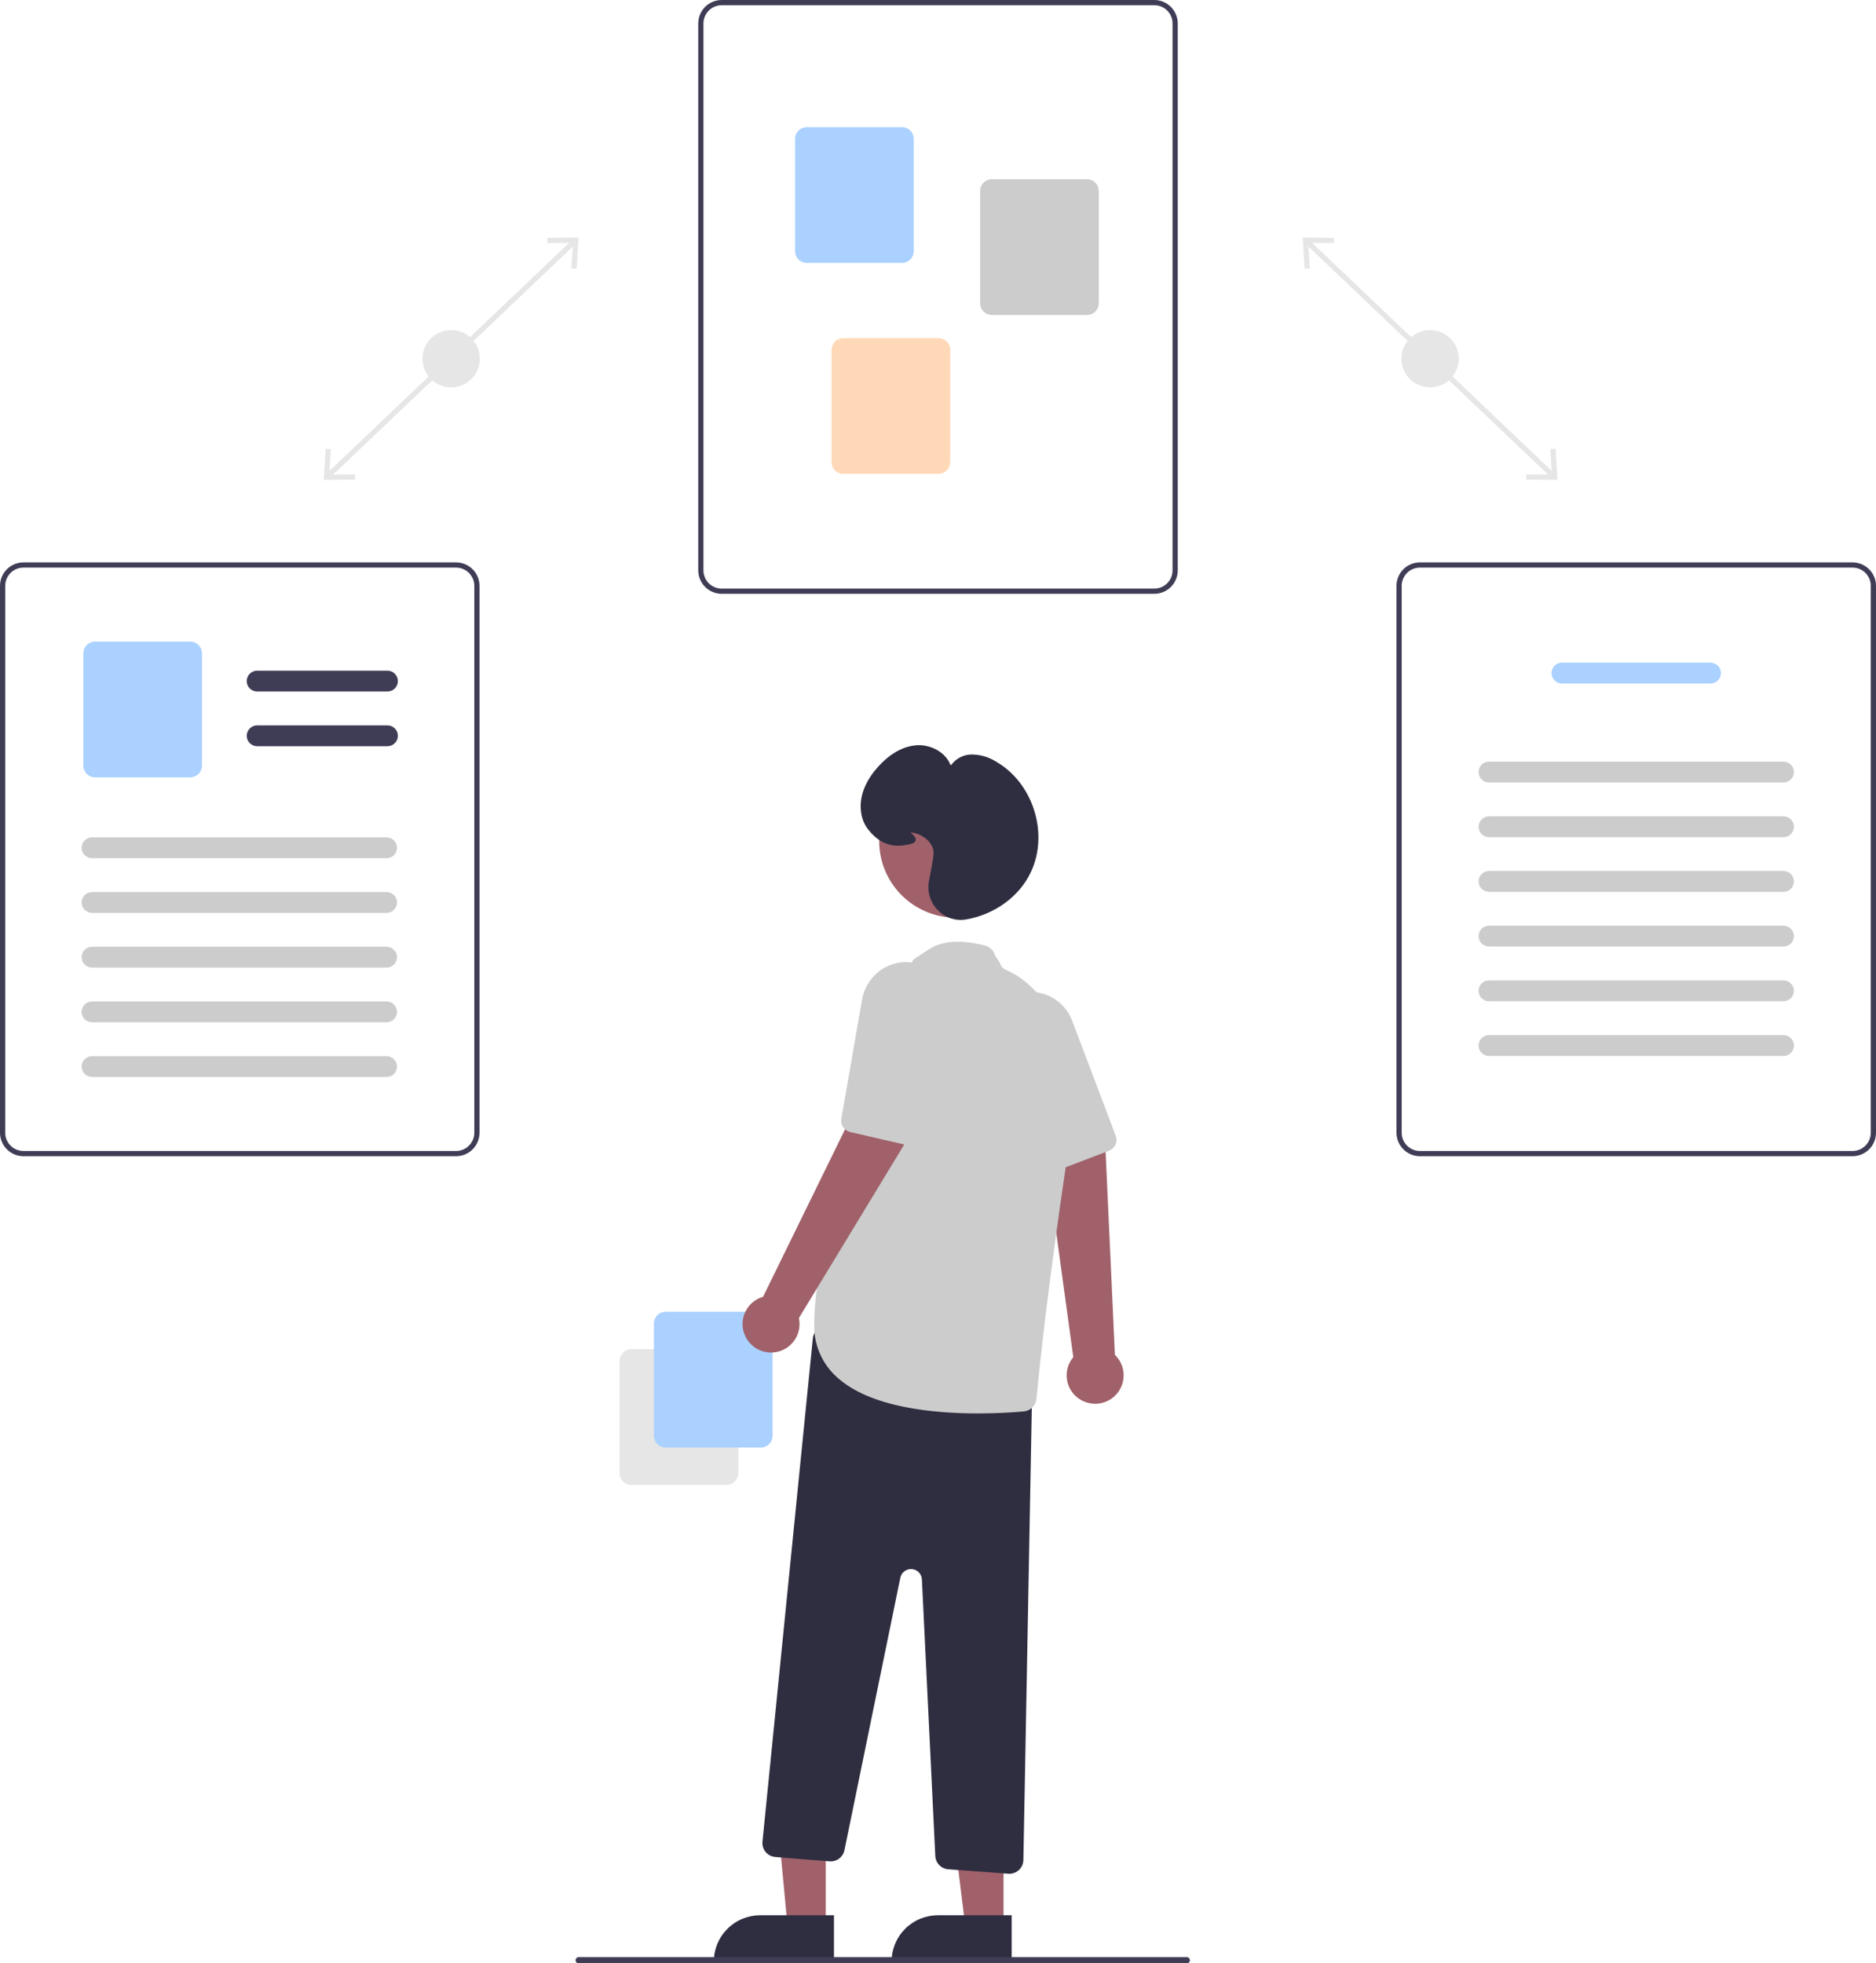 <svg width="558" height="584" viewBox="0 0 558 584" fill="none" xmlns="http://www.w3.org/2000/svg">
<g clip-path="url(#clip0_12_196)">
<path d="M389.221 71.241L388.152 72.363L461.506 142.16L462.575 141.037L389.221 71.241Z" fill="#E6E6E6"/>
<path d="M462.692 133.469L461.143 133.563L461.61 141.188L453.966 141.096L453.949 142.646L463.26 142.756L462.692 133.469Z" fill="#E6E6E6"/>
<path d="M396.778 70.753L396.762 72.303L389.118 72.211L389.585 79.837L388.035 79.93L387.47 70.642L396.778 70.753Z" fill="#E6E6E6"/>
<path d="M425.363 115.222C430.072 115.222 433.89 111.407 433.89 106.7C433.89 101.994 430.072 98.179 425.363 98.179C420.654 98.179 416.837 101.994 416.837 106.7C416.837 111.407 420.654 115.222 425.363 115.222Z" fill="#E6E6E6"/>
<path d="M170.33 71.241L96.975 141.038L98.044 142.16L171.399 72.363L170.33 71.241Z" fill="#E6E6E6"/>
<path d="M96.291 142.756L105.602 142.646L105.584 141.096L97.94 141.188L98.408 133.563L96.859 133.469L96.291 142.756Z" fill="#E6E6E6"/>
<path d="M172.081 70.642L171.514 79.93L169.966 79.837L170.432 72.211L162.788 72.303L162.772 70.753L172.081 70.642Z" fill="#E6E6E6"/>
<path d="M134.187 115.222C138.896 115.222 142.714 111.407 142.714 106.7C142.714 101.994 138.896 98.179 134.187 98.179C129.478 98.179 125.66 101.994 125.66 106.7C125.66 111.407 129.478 115.222 134.187 115.222Z" fill="#E6E6E6"/>
<path d="M343.337 176.63H214.663C212.813 176.628 211.04 175.893 209.732 174.586C208.424 173.279 207.689 171.506 207.686 169.658V6.972C207.689 5.124 208.424 3.352 209.732 2.044C211.04 0.737 212.813 0.002 214.663 0H343.337C345.187 0.002 346.96 0.737 348.268 2.044C349.576 3.352 350.311 5.124 350.313 6.972V169.658C350.311 171.506 349.576 173.279 348.268 174.586C346.96 175.893 345.187 176.628 343.337 176.63ZM214.663 1.549C213.224 1.551 211.845 2.123 210.828 3.139C209.81 4.156 209.238 5.535 209.237 6.972V169.658C209.238 171.096 209.81 172.474 210.828 173.491C211.845 174.507 213.224 175.079 214.663 175.081H343.337C344.776 175.079 346.155 174.507 347.172 173.491C348.189 172.474 348.762 171.096 348.763 169.658V6.972C348.762 5.535 348.189 4.156 347.172 3.139C346.155 2.123 344.776 1.551 343.337 1.549H214.663Z" fill="#3F3D56"/>
<path d="M268.296 78.199H239.972C239.047 78.198 238.161 77.83 237.507 77.177C236.853 76.523 236.485 75.637 236.484 74.713V41.308C236.485 40.384 236.853 39.498 237.507 38.844C238.161 38.191 239.047 37.823 239.972 37.822H268.296C269.221 37.823 270.108 38.191 270.762 38.844C271.415 39.498 271.783 40.384 271.784 41.308V74.713C271.783 75.637 271.415 76.523 270.762 77.177C270.108 77.83 269.221 78.198 268.296 78.199Z" fill="#AAD1FF"/>
<path d="M323.332 93.693H295.008C294.083 93.692 293.196 93.324 292.542 92.671C291.889 92.017 291.521 91.131 291.52 90.207V56.802C291.521 55.878 291.889 54.992 292.542 54.338C293.196 53.685 294.083 53.317 295.008 53.316H323.332C324.257 53.317 325.143 53.685 325.797 54.338C326.451 54.992 326.819 55.878 326.82 56.802V90.207C326.819 91.131 326.451 92.017 325.797 92.671C325.143 93.324 324.257 93.692 323.332 93.693Z" fill="#CCCCCC"/>
<path d="M279.148 140.949H250.824C249.9 140.948 249.013 140.581 248.359 139.927C247.705 139.273 247.337 138.387 247.336 137.463V104.059C247.337 103.134 247.705 102.248 248.359 101.595C249.013 100.941 249.9 100.573 250.824 100.572H279.148C280.073 100.573 280.96 100.941 281.614 101.595C282.268 102.248 282.635 103.134 282.636 104.059V137.463C282.635 138.387 282.268 139.273 281.614 139.927C280.96 140.581 280.073 140.948 279.148 140.949Z" fill="#FFD9B7"/>
<path d="M551.024 343.911H422.349C420.5 343.909 418.726 343.174 417.419 341.867C416.111 340.56 415.375 338.787 415.373 336.939V174.253C415.375 172.405 416.111 170.632 417.419 169.325C418.726 168.018 420.5 167.283 422.349 167.281H551.024C552.873 167.283 554.647 168.018 555.954 169.325C557.262 170.632 557.998 172.405 558 174.253V336.939C557.998 338.787 557.262 340.56 555.954 341.867C554.647 343.174 552.873 343.909 551.024 343.911ZM422.349 168.83C420.911 168.832 419.531 169.404 418.514 170.42C417.497 171.437 416.925 172.815 416.923 174.253V336.939C416.925 338.377 417.497 339.755 418.514 340.772C419.531 341.788 420.911 342.36 422.349 342.362H551.024C552.462 342.36 553.841 341.788 554.859 340.772C555.876 339.755 556.448 338.377 556.45 336.939V174.253C556.448 172.815 555.876 171.437 554.859 170.42C553.841 169.404 552.462 168.832 551.024 168.83H422.349Z" fill="#3F3D56"/>
<path d="M508.778 203.304H464.595C463.772 203.304 462.984 202.978 462.402 202.397C461.821 201.815 461.494 201.027 461.494 200.205C461.494 199.384 461.821 198.595 462.402 198.014C462.984 197.433 463.772 197.107 464.595 197.107H508.778C509.6 197.107 510.389 197.433 510.971 198.014C511.552 198.595 511.879 199.384 511.879 200.205C511.879 201.027 511.552 201.815 510.971 202.397C510.389 202.978 509.6 203.304 508.778 203.304Z" fill="#AAD1FF"/>
<path d="M530.482 232.743H442.891C442.483 232.743 442.079 232.664 441.702 232.508C441.326 232.353 440.983 232.125 440.695 231.837C440.406 231.549 440.177 231.207 440.021 230.831C439.865 230.455 439.785 230.051 439.785 229.644C439.785 229.236 439.865 228.833 440.021 228.457C440.177 228.08 440.406 227.738 440.695 227.451C440.983 227.163 441.326 226.935 441.702 226.779C442.079 226.624 442.483 226.544 442.891 226.545H530.482C530.89 226.544 531.294 226.624 531.67 226.779C532.047 226.935 532.39 227.163 532.678 227.451C532.967 227.738 533.195 228.08 533.352 228.457C533.508 228.833 533.588 229.236 533.588 229.644C533.588 230.051 533.508 230.455 533.352 230.831C533.195 231.207 532.967 231.549 532.678 231.837C532.39 232.125 532.047 232.353 531.67 232.508C531.294 232.664 530.89 232.743 530.482 232.743Z" fill="#CCCCCC"/>
<path d="M530.482 249.011H442.891C442.483 249.012 442.079 248.932 441.702 248.777C441.326 248.621 440.983 248.393 440.695 248.105C440.406 247.818 440.177 247.476 440.021 247.099C439.865 246.723 439.785 246.32 439.785 245.912C439.785 245.505 439.865 245.102 440.021 244.725C440.177 244.349 440.406 244.007 440.695 243.719C440.983 243.431 441.326 243.203 441.702 243.048C442.079 242.893 442.483 242.813 442.891 242.814H530.482C530.89 242.813 531.294 242.893 531.67 243.048C532.047 243.203 532.39 243.431 532.678 243.719C532.967 244.007 533.195 244.349 533.352 244.725C533.508 245.102 533.588 245.505 533.588 245.912C533.588 246.32 533.508 246.723 533.352 247.099C533.195 247.476 532.967 247.818 532.678 248.105C532.39 248.393 532.047 248.621 531.67 248.777C531.294 248.932 530.89 249.012 530.482 249.011Z" fill="#CCCCCC"/>
<path d="M530.482 265.28H442.891C442.483 265.28 442.079 265.201 441.702 265.045C441.326 264.89 440.983 264.662 440.695 264.374C440.406 264.086 440.177 263.744 440.021 263.368C439.865 262.992 439.785 262.588 439.785 262.181C439.785 261.774 439.865 261.37 440.021 260.994C440.177 260.618 440.406 260.276 440.695 259.988C440.983 259.7 441.326 259.472 441.702 259.317C442.079 259.161 442.483 259.081 442.891 259.082H530.482C530.89 259.081 531.294 259.161 531.67 259.317C532.047 259.472 532.39 259.7 532.678 259.988C532.967 260.276 533.195 260.618 533.352 260.994C533.508 261.37 533.588 261.774 533.588 262.181C533.588 262.588 533.508 262.992 533.352 263.368C533.195 263.744 532.967 264.086 532.678 264.374C532.39 264.662 532.047 264.89 531.67 265.045C531.294 265.201 530.89 265.28 530.482 265.28Z" fill="#CCCCCC"/>
<path d="M530.482 281.548H442.891C442.483 281.549 442.079 281.469 441.702 281.314C441.326 281.158 440.983 280.93 440.695 280.643C440.406 280.355 440.177 280.013 440.021 279.637C439.865 279.26 439.785 278.857 439.785 278.449C439.785 278.042 439.865 277.639 440.021 277.262C440.177 276.886 440.406 276.544 440.695 276.256C440.983 275.969 441.326 275.74 441.702 275.585C442.079 275.43 442.483 275.35 442.891 275.351H530.482C530.89 275.35 531.294 275.43 531.67 275.585C532.047 275.74 532.39 275.969 532.678 276.256C532.967 276.544 533.195 276.886 533.352 277.262C533.508 277.639 533.588 278.042 533.588 278.449C533.588 278.857 533.508 279.26 533.352 279.637C533.195 280.013 532.967 280.355 532.678 280.643C532.39 280.93 532.047 281.158 531.67 281.314C531.294 281.469 530.89 281.549 530.482 281.548Z" fill="#CCCCCC"/>
<path d="M530.482 297.817H442.891C442.483 297.818 442.079 297.738 441.702 297.583C441.326 297.427 440.983 297.199 440.695 296.911C440.406 296.623 440.177 296.282 440.021 295.905C439.865 295.529 439.785 295.126 439.785 294.718C439.785 294.311 439.865 293.907 440.021 293.531C440.177 293.155 440.406 292.813 440.695 292.525C440.983 292.237 441.326 292.009 441.702 291.854C442.079 291.698 442.483 291.619 442.891 291.619H530.482C530.89 291.619 531.294 291.698 531.67 291.854C532.047 292.009 532.39 292.237 532.678 292.525C532.967 292.813 533.195 293.155 533.352 293.531C533.508 293.907 533.588 294.311 533.588 294.718C533.588 295.126 533.508 295.529 533.352 295.905C533.195 296.282 532.967 296.623 532.678 296.911C532.39 297.199 532.047 297.427 531.67 297.583C531.294 297.738 530.89 297.818 530.482 297.817Z" fill="#CCCCCC"/>
<path d="M530.482 314.085H442.891C442.483 314.086 442.079 314.006 441.702 313.851C441.326 313.696 440.983 313.467 440.695 313.18C440.406 312.892 440.177 312.55 440.021 312.174C439.865 311.797 439.785 311.394 439.785 310.987C439.785 310.579 439.865 310.176 440.021 309.799C440.177 309.423 440.406 309.081 440.695 308.794C440.983 308.506 441.326 308.278 441.702 308.122C442.079 307.967 442.483 307.887 442.891 307.888H530.482C530.89 307.887 531.294 307.967 531.67 308.122C532.047 308.278 532.39 308.506 532.678 308.794C532.967 309.081 533.195 309.423 533.352 309.799C533.508 310.176 533.588 310.579 533.588 310.987C533.588 311.394 533.508 311.797 533.352 312.174C533.195 312.55 532.967 312.892 532.678 313.18C532.39 313.467 532.047 313.696 531.67 313.851C531.294 314.006 530.89 314.086 530.482 314.085Z" fill="#CCCCCC"/>
<path d="M135.651 343.911H6.976C5.127 343.909 3.354 343.174 2.046 341.867C0.738 340.56 0.002 338.787 3.05176e-05 336.939V174.253C0.002 172.405 0.738 170.632 2.046 169.325C3.354 168.018 5.127 167.283 6.976 167.281H135.651C137.5 167.283 139.274 168.018 140.581 169.325C141.889 170.632 142.625 172.405 142.627 174.253V336.939C142.625 338.787 141.889 340.56 140.581 341.867C139.274 343.174 137.5 343.909 135.651 343.911ZM6.976 168.83C5.538 168.832 4.159 169.404 3.141 170.42C2.124 171.437 1.552 172.815 1.55 174.253V336.939C1.552 338.377 2.124 339.755 3.141 340.772C4.159 341.788 5.538 342.36 6.976 342.362H135.651C137.089 342.36 138.469 341.788 139.486 340.772C140.503 339.755 141.075 338.377 141.077 336.939V174.253C141.075 172.815 140.503 171.437 139.486 170.42C138.469 169.404 137.089 168.832 135.651 168.83H6.976Z" fill="#3F3D56"/>
<path d="M115.244 205.691H76.486C75.664 205.691 74.875 205.365 74.294 204.783C73.712 204.202 73.386 203.414 73.386 202.592C73.386 201.77 73.712 200.982 74.294 200.401C74.875 199.82 75.664 199.494 76.486 199.494H115.244C116.066 199.494 116.855 199.82 117.436 200.401C118.018 200.982 118.344 201.77 118.344 202.592C118.344 203.414 118.018 204.202 117.436 204.783C116.855 205.365 116.066 205.691 115.244 205.691Z" fill="#3F3D56"/>
<path d="M115.244 221.96H76.486C75.664 221.96 74.875 221.633 74.294 221.052C73.712 220.471 73.386 219.683 73.386 218.861C73.386 218.039 73.712 217.251 74.294 216.67C74.875 216.089 75.664 215.762 76.486 215.762H115.244C116.066 215.762 116.855 216.089 117.436 216.67C118.018 217.251 118.344 218.039 118.344 218.861C118.344 219.683 118.018 220.471 117.436 221.052C116.855 221.633 116.066 221.96 115.244 221.96Z" fill="#3F3D56"/>
<path d="M56.6 231.223H28.276C27.351 231.222 26.464 230.854 25.811 230.201C25.157 229.547 24.789 228.661 24.788 227.737V194.332C24.789 193.408 25.157 192.522 25.811 191.868C26.464 191.215 27.351 190.847 28.276 190.846H56.6C57.525 190.847 58.411 191.215 59.065 191.868C59.719 192.522 60.087 193.408 60.088 194.332V227.737C60.087 228.661 59.719 229.547 59.065 230.201C58.411 230.854 57.525 231.222 56.6 231.223Z" fill="#AAD1FF"/>
<path d="M114.975 255.272H27.383C26.976 255.272 26.572 255.193 26.195 255.037C25.818 254.882 25.476 254.654 25.188 254.366C24.899 254.078 24.67 253.736 24.514 253.36C24.358 252.984 24.277 252.58 24.277 252.173C24.277 251.765 24.358 251.362 24.514 250.986C24.67 250.609 24.899 250.268 25.188 249.98C25.476 249.692 25.818 249.464 26.195 249.308C26.572 249.153 26.976 249.073 27.383 249.074H114.975C115.383 249.073 115.786 249.153 116.163 249.308C116.54 249.464 116.883 249.692 117.171 249.98C117.459 250.268 117.688 250.609 117.845 250.986C118.001 251.362 118.081 251.765 118.081 252.173C118.081 252.58 118.001 252.984 117.845 253.36C117.688 253.736 117.459 254.078 117.171 254.366C116.883 254.654 116.54 254.882 116.163 255.037C115.786 255.193 115.383 255.272 114.975 255.272Z" fill="#CCCCCC"/>
<path d="M114.975 271.54H27.383C26.976 271.541 26.572 271.461 26.195 271.306C25.818 271.15 25.476 270.922 25.188 270.634C24.899 270.347 24.67 270.005 24.514 269.628C24.358 269.252 24.277 268.849 24.277 268.441C24.277 268.034 24.358 267.631 24.514 267.254C24.67 266.878 24.899 266.536 25.188 266.248C25.476 265.96 25.818 265.732 26.195 265.577C26.572 265.421 26.976 265.342 27.383 265.343H114.975C115.383 265.342 115.786 265.421 116.163 265.577C116.54 265.732 116.883 265.96 117.171 266.248C117.459 266.536 117.688 266.878 117.845 267.254C118.001 267.631 118.081 268.034 118.081 268.441C118.081 268.849 118.001 269.252 117.845 269.628C117.688 270.005 117.459 270.347 117.171 270.634C116.883 270.922 116.54 271.15 116.163 271.306C115.786 271.461 115.383 271.541 114.975 271.54Z" fill="#CCCCCC"/>
<path d="M114.975 287.809H27.383C26.976 287.809 26.572 287.73 26.195 287.574C25.818 287.419 25.476 287.191 25.188 286.903C24.899 286.615 24.67 286.273 24.514 285.897C24.358 285.521 24.277 285.117 24.277 284.71C24.277 284.302 24.358 283.899 24.514 283.523C24.67 283.146 24.899 282.805 25.188 282.517C25.476 282.229 25.818 282.001 26.195 281.845C26.572 281.69 26.976 281.61 27.383 281.611H114.975C115.383 281.61 115.786 281.69 116.163 281.845C116.54 282.001 116.883 282.229 117.171 282.517C117.459 282.805 117.688 283.146 117.845 283.523C118.001 283.899 118.081 284.302 118.081 284.71C118.081 285.117 118.001 285.521 117.845 285.897C117.688 286.273 117.459 286.615 117.171 286.903C116.883 287.191 116.54 287.419 116.163 287.574C115.786 287.73 115.383 287.809 114.975 287.809Z" fill="#CCCCCC"/>
<path d="M114.975 304.077H27.383C26.976 304.078 26.572 303.998 26.195 303.843C25.818 303.687 25.476 303.459 25.188 303.171C24.899 302.884 24.67 302.542 24.514 302.165C24.358 301.789 24.277 301.386 24.277 300.978C24.277 300.571 24.358 300.168 24.514 299.791C24.67 299.415 24.899 299.073 25.188 298.785C25.476 298.498 25.818 298.269 26.195 298.114C26.572 297.959 26.976 297.879 27.383 297.88H114.975C115.383 297.879 115.786 297.959 116.163 298.114C116.54 298.269 116.883 298.498 117.171 298.785C117.459 299.073 117.688 299.415 117.845 299.791C118.001 300.168 118.081 300.571 118.081 300.978C118.081 301.386 118.001 301.789 117.845 302.165C117.688 302.542 117.459 302.884 117.171 303.171C116.883 303.459 116.54 303.687 116.163 303.843C115.786 303.998 115.383 304.078 114.975 304.077Z" fill="#CCCCCC"/>
<path d="M114.975 320.346H27.383C26.976 320.346 26.572 320.267 26.195 320.111C25.818 319.956 25.476 319.728 25.188 319.44C24.899 319.152 24.67 318.81 24.514 318.434C24.358 318.058 24.277 317.654 24.277 317.247C24.277 316.84 24.358 316.436 24.514 316.06C24.67 315.684 24.899 315.342 25.188 315.054C25.476 314.766 25.818 314.538 26.195 314.383C26.572 314.227 26.976 314.147 27.383 314.148H114.975C115.383 314.147 115.786 314.227 116.163 314.383C116.54 314.538 116.883 314.766 117.171 315.054C117.459 315.342 117.688 315.684 117.845 316.06C118.001 316.436 118.081 316.84 118.081 317.247C118.081 317.654 118.001 318.058 117.845 318.434C117.688 318.81 117.459 319.152 117.171 319.44C116.883 319.728 116.54 319.956 116.163 320.111C115.786 320.267 115.383 320.346 114.975 320.346Z" fill="#CCCCCC"/>
<path d="M184.295 438.203V404.798C184.296 403.874 184.664 402.988 185.318 402.334C185.972 401.681 186.858 401.313 187.783 401.312H216.107C217.032 401.313 217.919 401.681 218.572 402.334C219.226 402.988 219.594 403.874 219.595 404.798V438.203C219.594 439.127 219.226 440.013 218.572 440.667C217.919 441.32 217.032 441.688 216.107 441.689H187.783C186.858 441.688 185.972 441.32 185.318 440.667C184.664 440.013 184.296 439.127 184.295 438.203Z" fill="#E6E6E6"/>
<path d="M194.498 427.079V393.674C194.499 392.75 194.867 391.864 195.521 391.21C196.175 390.557 197.061 390.189 197.986 390.188H226.31C227.235 390.189 228.121 390.557 228.775 391.21C229.429 391.864 229.797 392.75 229.798 393.674V427.079C229.797 428.003 229.429 428.889 228.775 429.543C228.121 430.196 227.235 430.564 226.31 430.565H197.986C197.061 430.564 196.175 430.196 195.521 429.543C194.867 428.889 194.499 428.003 194.498 427.079Z" fill="#AAD1FF"/>
<path d="M321.466 416.39C320.4 415.775 319.483 414.933 318.777 413.925C318.072 412.917 317.597 411.766 317.385 410.554C317.173 409.342 317.229 408.099 317.55 406.911C317.871 405.724 318.448 404.621 319.242 403.68L310.462 339.544L328.751 340.441L331.622 402.999C333.115 404.436 334.028 406.37 334.189 408.435C334.35 410.5 333.747 412.553 332.496 414.203C331.244 415.854 329.43 416.988 327.397 417.391C325.364 417.795 323.254 417.438 321.466 416.39V416.39Z" fill="#A0616A"/>
<path d="M331.261 341.296C330.886 341.737 330.406 342.076 329.865 342.283L313.429 348.552C312.604 348.867 311.689 348.853 310.873 348.515C310.057 348.176 309.402 347.537 309.043 346.731L294.484 314.031C293.086 310.998 292.848 307.558 293.815 304.361C294.53 302.08 295.848 300.033 297.629 298.437C299.41 296.841 301.589 295.755 303.936 295.293C305.741 294.922 307.605 294.948 309.399 295.37C311.549 295.849 313.545 296.856 315.207 298.3C316.869 299.744 318.145 301.58 318.918 303.64L331.863 337.837C332.081 338.415 332.14 339.04 332.034 339.648C331.928 340.257 331.661 340.826 331.261 341.296Z" fill="#CCCCCC"/>
<path d="M245.616 572.932H234.244L230.121 528.89L245.617 529.098L245.616 572.932Z" fill="#A0616A"/>
<path d="M226.122 569.684H248.052V583.484H212.314C212.314 581.672 212.671 579.877 213.365 578.203C214.059 576.529 215.076 575.008 216.358 573.726C217.64 572.445 219.163 571.428 220.838 570.735C222.513 570.041 224.309 569.684 226.122 569.684Z" fill="#2F2E41"/>
<path d="M298.485 572.932H287.113L281.704 529.097L298.486 529.098L298.485 572.932Z" fill="#A0616A"/>
<path d="M278.991 569.684H300.921V583.484H265.183C265.183 581.672 265.54 579.877 266.234 578.203C266.928 576.529 267.945 575.008 269.227 573.726C270.509 572.445 272.032 571.428 273.707 570.735C275.382 570.041 277.178 569.684 278.991 569.684Z" fill="#2F2E41"/>
<path d="M299.915 557.336L282.055 556.014C281.039 555.938 280.087 555.493 279.376 554.764C278.665 554.035 278.245 553.072 278.194 552.055L274.212 469.804C274.174 469.014 273.849 468.266 273.298 467.699C272.746 467.133 272.007 466.786 271.219 466.726C270.43 466.665 269.647 466.894 269.015 467.37C268.384 467.845 267.948 468.535 267.789 469.309L251.176 550.335C250.971 551.331 250.408 552.219 249.594 552.83C248.779 553.442 247.77 553.735 246.755 553.655L230.61 552.364C230.057 552.32 229.518 552.166 229.025 551.911C228.532 551.656 228.095 551.306 227.739 550.88C227.383 550.454 227.116 549.962 226.953 549.431C226.79 548.901 226.735 548.344 226.79 547.792L241.767 398.105C241.826 397.52 242.007 396.954 242.3 396.444C242.593 395.934 242.99 395.492 243.466 395.146C243.942 394.801 244.486 394.559 245.062 394.438C245.637 394.317 246.232 394.32 246.807 394.445L303.763 406.819C304.706 407.026 305.549 407.552 306.148 408.31C306.747 409.067 307.065 410.008 307.049 410.973L304.396 553.254C304.375 554.345 303.928 555.384 303.15 556.149C302.371 556.914 301.324 557.345 300.233 557.348C300.127 557.348 300.021 557.343 299.915 557.336Z" fill="#2F2E41"/>
<path d="M284.29 272.949C296.872 272.949 307.071 262.756 307.071 250.182C307.071 237.607 296.872 227.414 284.29 227.414C271.708 227.414 261.509 237.607 261.509 250.182C261.509 262.756 271.708 272.949 284.29 272.949Z" fill="#A0616A"/>
<path d="M248.944 409.648C246.753 407.685 245.014 405.271 243.847 402.572C242.679 399.873 242.11 396.953 242.179 394.014C242.179 361.29 270.52 288.182 271.409 285.9C271.495 285.351 272.243 285.114 276.166 282.465C280.092 279.814 285.752 279.407 292.991 281.255C293.727 281.443 294.397 281.829 294.928 282.372C295.46 282.914 295.832 283.592 296.006 284.331L297.352 286.275C297.469 286.768 297.701 287.227 298.027 287.614C298.354 288.002 298.768 288.307 299.234 288.506C305.071 290.964 323.626 302.297 317.304 344.951C311.43 384.574 309.047 407.876 308.295 416.056C308.206 417.026 307.78 417.935 307.09 418.624C306.4 419.312 305.49 419.737 304.518 419.824C301.656 420.081 296.744 420.421 290.894 420.421C277.332 420.421 258.73 418.592 248.944 409.648Z" fill="#CCCCCC"/>
<path d="M221.723 397.525C221.181 396.421 220.888 395.211 220.865 393.981C220.841 392.751 221.088 391.531 221.588 390.406C222.087 389.282 222.827 388.281 223.756 387.473C224.685 386.666 225.779 386.072 226.962 385.732L255.431 327.587L270.117 338.517L237.622 392.062C238.06 394.086 237.74 396.201 236.723 398.005C235.705 399.809 234.06 401.178 232.101 401.851C230.141 402.525 228.002 402.457 226.089 401.659C224.176 400.862 222.623 399.391 221.723 397.525L221.723 397.525Z" fill="#A0616A"/>
<path d="M271.725 340.624C271.168 340.782 270.58 340.796 270.015 340.666L252.873 336.719C252.012 336.521 251.26 336 250.771 335.264C250.282 334.529 250.094 333.634 250.246 332.764L256.389 297.504C256.919 294.206 258.639 291.218 261.224 289.102C263.09 287.605 265.325 286.64 267.694 286.306C270.063 285.973 272.478 286.285 274.684 287.208C276.39 287.905 277.923 288.965 279.178 290.315C280.695 291.909 281.792 293.857 282.367 295.982C282.942 298.107 282.978 300.341 282.471 302.483L274.154 338.087C274.012 338.688 273.712 339.241 273.285 339.687C272.858 340.133 272.319 340.456 271.725 340.624Z" fill="#CCCCCC"/>
<path d="M278.956 270.752C277.848 269.622 277.029 268.24 276.57 266.725C276.112 265.21 276.027 263.606 276.323 262.051C277.117 257.899 277.584 255.182 277.672 254.193C277.975 250.812 274.555 248.075 271.17 247.639C271.039 247.622 270.929 247.611 270.838 247.603C270.924 247.688 271.016 247.774 271.098 247.851C271.74 248.454 272.541 249.206 272.35 249.981C272.236 250.447 271.809 250.779 271.046 250.992C265.753 252.472 261.677 251.113 258.217 246.713C257.245 245.462 256.577 244.003 256.265 242.45C255.026 236.374 258.328 231.194 261.316 227.92C263.78 225.219 267.775 221.941 272.812 221.661C276.729 221.442 281.388 223.695 282.782 227.755C283.439 226.781 284.315 225.973 285.339 225.396C286.363 224.819 287.508 224.488 288.682 224.43C291.356 224.373 293.989 225.104 296.249 226.534C307.295 232.858 312.042 247.922 306.616 259.43C303.202 266.669 295.806 272.058 287.314 273.495C286.783 273.585 286.244 273.63 285.705 273.631C284.444 273.629 283.197 273.373 282.037 272.878C280.878 272.384 279.83 271.661 278.956 270.752Z" fill="#2F2E41"/>
<path d="M172.129 584H352.997C353.243 584 353.479 583.902 353.653 583.728C353.827 583.555 353.924 583.319 353.924 583.073C353.924 582.827 353.827 582.591 353.653 582.418C353.479 582.244 353.243 582.146 352.997 582.146H172.129C171.883 582.146 171.647 582.244 171.473 582.418C171.299 582.591 171.202 582.827 171.202 583.073C171.202 583.319 171.299 583.555 171.473 583.728C171.647 583.902 171.883 584 172.129 584Z" fill="#3F3D56"/>
</g>
<defs>
<clipPath id="clip0_12_196">
<rect width="558" height="584" fill="white"/>
</clipPath>
</defs>
</svg>
